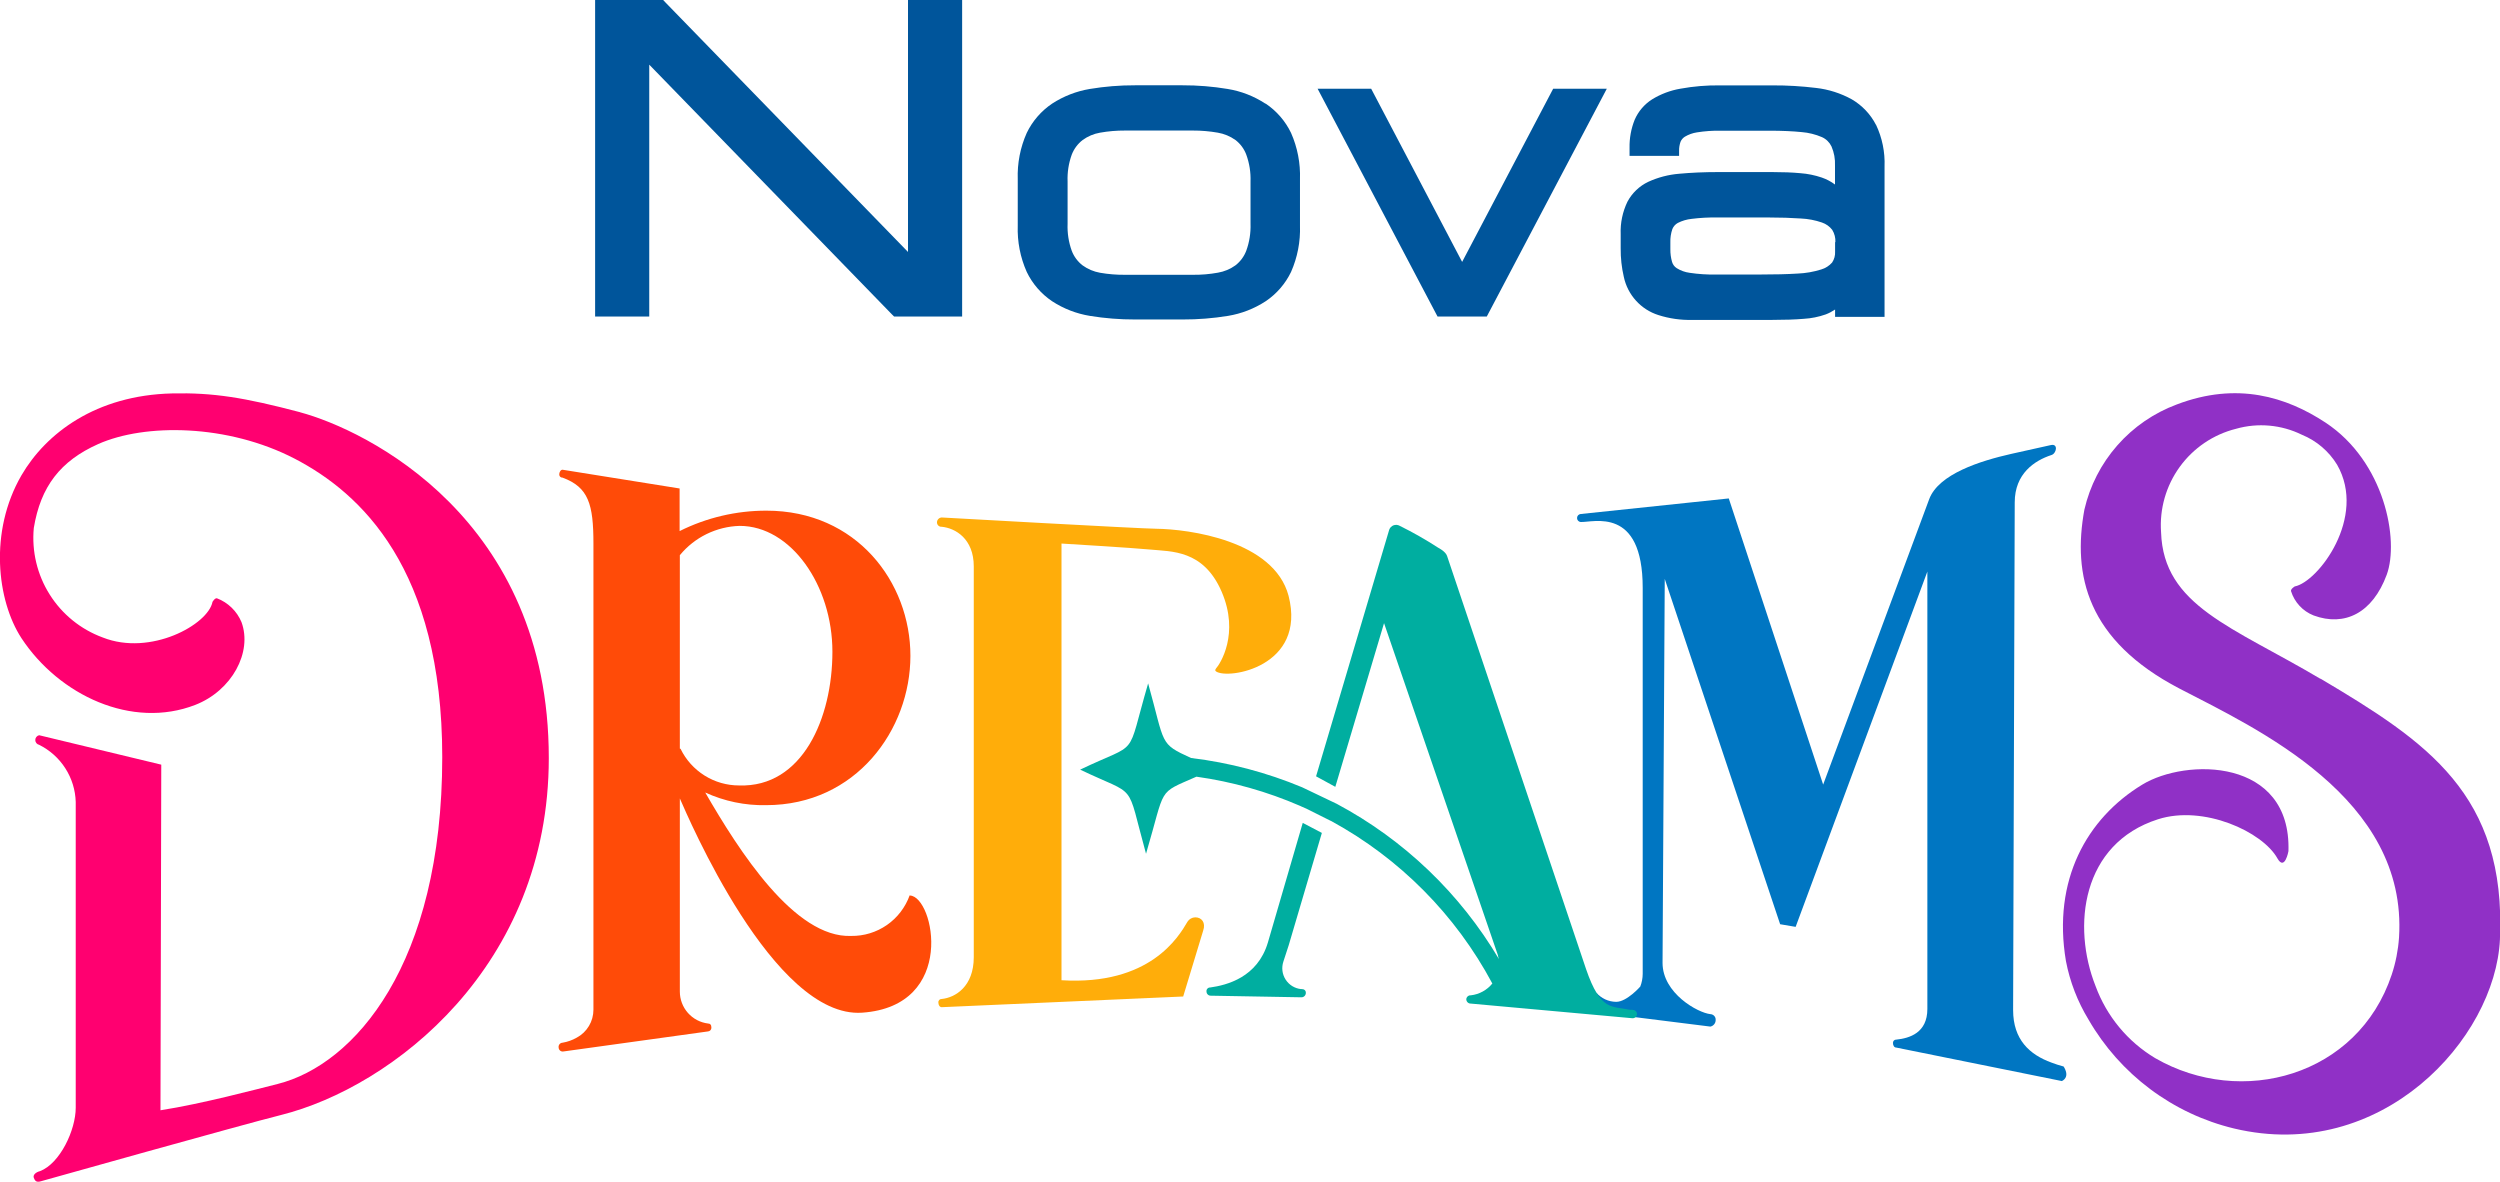 <svg width="110" height="52" viewBox="0 0 110 52" fill="none" xmlns="http://www.w3.org/2000/svg">
<g clip-path="url(#clip0_781_11996)">
<path d="M40.026 39.393C39.836 39.923 39.486 40.38 39.025 40.7C38.563 41.021 38.012 41.189 37.45 41.181C34.965 41.278 32.521 37.45 31.03 34.87C31.869 35.255 32.783 35.446 33.706 35.427C37.669 35.427 40.058 32.102 40.058 28.858C40.058 25.613 37.685 22.469 33.722 22.469C32.397 22.468 31.089 22.775 29.903 23.368V21.493L24.752 20.668C24.665 20.668 24.607 20.784 24.607 20.871C24.606 20.89 24.609 20.909 24.616 20.927C24.623 20.945 24.634 20.962 24.648 20.975C24.661 20.989 24.678 21 24.696 21.007C24.714 21.014 24.733 21.017 24.752 21.016C25.895 21.438 26.111 22.185 26.111 23.916V44.425C26.111 44.678 26.044 44.926 25.914 45.143C25.785 45.359 25.599 45.537 25.377 45.656C25.183 45.767 24.972 45.842 24.752 45.879C24.725 45.88 24.699 45.887 24.675 45.899C24.651 45.912 24.63 45.93 24.614 45.951C24.598 45.973 24.586 45.998 24.581 46.024C24.575 46.05 24.575 46.078 24.581 46.104C24.583 46.129 24.59 46.153 24.602 46.174C24.614 46.196 24.63 46.215 24.649 46.23C24.668 46.245 24.691 46.256 24.715 46.262C24.738 46.268 24.763 46.269 24.788 46.265L31.156 45.382C31.198 45.378 31.237 45.358 31.264 45.325C31.291 45.293 31.304 45.251 31.301 45.208C31.301 45.092 31.243 45.035 31.156 45.035C30.813 44.993 30.497 44.827 30.268 44.568C30.039 44.309 29.913 43.975 29.913 43.63V35.131C30.258 35.913 34.034 44.828 37.933 44.558C42.118 44.268 41.101 39.445 40.039 39.403L40.026 39.393ZM29.913 32.937V24.428C30.235 24.037 30.636 23.72 31.09 23.498C31.545 23.276 32.041 23.153 32.547 23.139C34.8 23.139 36.626 25.755 36.626 28.677C36.626 31.599 35.306 34.654 32.521 34.56C31.984 34.561 31.457 34.41 31.002 34.125C30.547 33.84 30.18 33.433 29.945 32.949L29.913 32.937Z" fill="#FF4B08"/>
<path d="M50.882 23.265C50.258 23.265 41.436 22.769 41.436 22.769C41.382 22.771 41.331 22.793 41.293 22.83C41.254 22.868 41.231 22.918 41.227 22.971C41.225 22.999 41.229 23.027 41.239 23.053C41.248 23.08 41.264 23.103 41.284 23.123C41.304 23.142 41.328 23.157 41.354 23.167C41.38 23.177 41.408 23.18 41.436 23.178C42.038 23.236 42.846 23.706 42.846 24.921V42.115C42.846 43.404 42.038 43.894 41.436 43.955C41.416 43.954 41.396 43.958 41.377 43.965C41.359 43.972 41.342 43.983 41.328 43.998C41.314 44.012 41.303 44.029 41.296 44.048C41.289 44.067 41.286 44.087 41.288 44.107C41.288 44.226 41.349 44.316 41.436 44.316L52.06 43.846L52.94 40.946C53.062 40.595 52.872 40.36 52.589 40.363C52.521 40.364 52.455 40.383 52.396 40.416C52.337 40.449 52.287 40.496 52.251 40.553C51.861 41.223 50.592 43.369 46.706 43.13V23.916C46.706 23.916 49.897 24.109 50.608 24.18C51.536 24.273 52.949 24.18 53.751 26.032C54.553 27.885 53.683 29.219 53.503 29.415C53.468 29.467 53.455 29.505 53.503 29.541C54.025 29.915 57.498 29.344 56.697 26.216C56.053 23.78 52.299 23.281 50.873 23.265" fill="#FFAD0A"/>
<path d="M102.09 29.863C98.226 27.572 95.193 26.66 95.087 23.419C95.014 22.394 95.305 21.375 95.908 20.543C96.511 19.711 97.387 19.117 98.384 18.867C99.349 18.593 100.381 18.686 101.281 19.128C101.926 19.391 102.47 19.854 102.833 20.449C104.156 22.756 101.999 25.604 100.969 25.803C100.969 25.803 100.782 25.913 100.805 26.01C100.88 26.251 101.008 26.472 101.18 26.657C101.351 26.842 101.562 26.986 101.797 27.079C103.168 27.585 104.392 26.973 105.016 25.288C105.573 23.77 104.926 20.31 102.321 18.593C100.605 17.465 98.439 16.782 95.776 17.797C94.769 18.172 93.87 18.79 93.161 19.598C92.452 20.405 91.954 21.376 91.713 22.424C91.185 25.307 91.826 28.175 95.898 30.298C99.272 32.054 105.947 35.095 105.557 41.252C105.519 41.808 105.411 42.357 105.235 42.886C103.748 47.354 98.625 48.749 94.829 46.558C93.618 45.833 92.692 44.714 92.205 43.388C91.159 40.753 91.594 37.125 94.948 36.049C96.954 35.404 99.556 36.593 100.209 37.773C100.531 38.336 100.692 37.45 100.692 37.45C100.818 33.343 96.185 33.343 94.253 34.528C91.826 36.007 90.299 38.717 90.901 42.286C91.076 43.198 91.413 44.071 91.896 44.864C92.583 46.055 93.505 47.094 94.606 47.918C95.707 48.742 96.964 49.333 98.3 49.654C104.775 51.198 109.788 45.721 109.997 41.336C110.28 34.944 106.777 32.637 102.106 29.863" fill="#9030C6"/>
<path d="M90.786 46.922C90.61 46.876 90.437 46.82 90.267 46.755C89.301 46.404 88.577 45.743 88.577 44.442L88.648 22.105C88.648 20.839 89.52 20.265 90.258 20.023C90.48 19.965 90.579 19.511 90.242 19.582L88.49 19.972C87.138 20.278 85.306 20.852 84.887 21.957C84.681 22.501 80.219 34.522 80.219 34.522L76.066 21.931L69.543 22.617C69.5 22.623 69.462 22.644 69.433 22.676C69.405 22.708 69.39 22.75 69.39 22.793C69.39 22.835 69.405 22.877 69.433 22.909C69.462 22.942 69.5 22.962 69.543 22.968C70.097 22.997 72.279 22.25 72.279 25.868V42.847C72.278 43.039 72.242 43.229 72.173 43.407C72.173 43.407 71.584 44.081 71.114 44.081C70.947 44.08 70.782 44.043 70.631 43.973C70.479 43.903 70.344 43.801 70.235 43.675V44.541L75.258 45.17C75.324 45.156 75.383 45.119 75.425 45.066C75.468 45.013 75.49 44.947 75.489 44.88C75.492 44.847 75.487 44.815 75.477 44.785C75.466 44.754 75.45 44.726 75.428 44.702C75.406 44.678 75.38 44.658 75.351 44.645C75.322 44.631 75.29 44.623 75.258 44.622C74.704 44.564 73.152 43.704 73.152 42.367L73.249 25.472L78.326 40.666L79.008 40.782L84.804 25.149V44.393C84.804 45.45 84.018 45.682 83.439 45.743C83.419 45.742 83.399 45.745 83.381 45.751C83.363 45.758 83.346 45.769 83.332 45.782C83.318 45.796 83.307 45.813 83.3 45.831C83.293 45.849 83.289 45.869 83.29 45.888C83.29 46.007 83.348 46.094 83.439 46.094L90.724 47.567C91.117 47.361 90.795 46.922 90.795 46.922" fill="#0076C2"/>
<path d="M13.21 18.139C10.763 17.494 9.382 17.269 7.566 17.311C4.227 17.391 2.022 19.06 0.943 20.916C-0.489 23.387 -0.135 26.422 0.943 28.078C2.601 30.598 5.811 32.096 8.59 31.016C10.2 30.391 11.114 28.7 10.625 27.372C10.525 27.134 10.379 26.918 10.193 26.738C10.008 26.558 9.788 26.417 9.546 26.325C9.453 26.303 9.35 26.483 9.35 26.483C9.16 27.479 6.626 28.884 4.52 28.049C3.554 27.694 2.733 27.029 2.185 26.157C1.636 25.286 1.391 24.258 1.487 23.232C1.787 21.406 2.659 20.281 4.317 19.54C6.378 18.622 10.016 18.651 12.972 20.185C15.869 21.692 19.459 25.017 19.459 33.313C19.459 42.431 15.596 46.845 12.212 47.696C11.272 47.931 8.896 48.566 7.061 48.852L7.096 33.645L1.722 32.35C1.674 32.361 1.631 32.387 1.6 32.426C1.569 32.464 1.552 32.512 1.552 32.561C1.552 32.611 1.569 32.658 1.6 32.697C1.631 32.735 1.674 32.762 1.722 32.772C2.193 33.006 2.592 33.363 2.875 33.806C3.159 34.248 3.317 34.76 3.332 35.285V48.739C3.332 49.722 2.64 51.194 1.761 51.53C1.587 51.572 1.439 51.691 1.487 51.823C1.536 51.955 1.6 52.035 1.793 51.977C1.793 51.977 10.644 49.49 12.357 49.062C17.267 47.834 24.147 42.515 24.147 33.355C24.147 22.807 16.098 18.918 13.2 18.139" fill="#FF0070"/>
<path d="M57.247 43.52C57.11 43.506 56.978 43.461 56.86 43.389C56.743 43.317 56.643 43.219 56.568 43.103C56.493 42.987 56.445 42.856 56.428 42.719C56.411 42.582 56.425 42.443 56.468 42.312L56.706 41.581L58.162 36.648L57.321 36.207L55.786 41.474C55.328 43.008 53.979 43.346 53.252 43.449C53.23 43.448 53.208 43.451 53.187 43.459C53.166 43.467 53.147 43.479 53.132 43.494C53.116 43.51 53.103 43.528 53.095 43.549C53.087 43.569 53.083 43.592 53.084 43.614C53.082 43.662 53.097 43.709 53.129 43.745C53.16 43.782 53.204 43.805 53.252 43.81L57.257 43.881C57.283 43.882 57.31 43.877 57.334 43.868C57.359 43.858 57.381 43.843 57.4 43.825C57.419 43.806 57.434 43.783 57.443 43.759C57.453 43.734 57.458 43.708 57.457 43.681C57.457 43.581 57.389 43.517 57.257 43.517" fill="#00AEA0"/>
<path d="M71.848 44.432H71.719C70.93 44.258 70.431 44.516 69.787 42.641L63.67 24.46C63.606 24.263 63.281 24.099 63.284 24.102C62.738 23.747 62.171 23.425 61.587 23.136C61.547 23.113 61.502 23.099 61.455 23.095C61.409 23.091 61.362 23.097 61.318 23.113C61.275 23.129 61.235 23.154 61.202 23.187C61.169 23.22 61.143 23.26 61.127 23.303L57.907 34.158L58.754 34.621L60.898 27.418L65.911 42.038C65.911 42.093 65.943 42.148 65.953 42.199C64.245 39.312 61.777 36.949 58.818 35.369L57.295 34.641C55.733 33.989 54.089 33.555 52.408 33.352C50.995 32.708 51.275 32.782 50.518 30.069C49.52 33.484 50.196 32.582 47.527 33.864C50.103 35.098 49.52 34.293 50.425 37.566C51.31 34.573 50.889 34.95 52.643 34.174C54.217 34.395 55.754 34.828 57.212 35.462V35.462L57.267 35.488L57.489 35.585L58.525 36.104L58.58 36.129C61.587 37.77 64.049 40.253 65.663 43.275C65.427 43.565 65.088 43.751 64.717 43.794C64.669 43.79 64.621 43.805 64.584 43.836C64.547 43.867 64.523 43.91 64.517 43.958C64.516 43.985 64.521 44.011 64.53 44.036C64.54 44.06 64.555 44.083 64.573 44.102C64.592 44.12 64.615 44.135 64.639 44.145C64.664 44.154 64.69 44.159 64.717 44.158L71.832 44.803C71.858 44.803 71.885 44.799 71.909 44.789C71.933 44.779 71.956 44.765 71.974 44.746C71.993 44.727 72.007 44.705 72.016 44.68C72.026 44.655 72.03 44.629 72.028 44.603C72.023 44.555 72 44.511 71.963 44.481C71.927 44.45 71.88 44.435 71.832 44.438" fill="#00AEA0"/>
<path d="M39.952 11.086L29.282 0.11L29.179 0H26.185V13.928H28.567V2.845L39.234 13.822L39.34 13.928H42.334V0H39.952V11.086Z" fill="#00559B"/>
<path d="M55.676 4.559C55.174 4.23 54.608 4.01 54.015 3.914C53.359 3.805 52.696 3.751 52.032 3.753H49.939C49.273 3.751 48.609 3.805 47.952 3.914C47.361 4.013 46.797 4.232 46.294 4.559C45.814 4.882 45.429 5.326 45.177 5.848C44.892 6.487 44.757 7.184 44.781 7.884V9.93C44.757 10.63 44.892 11.326 45.177 11.966C45.428 12.487 45.814 12.932 46.294 13.255C46.797 13.583 47.363 13.802 47.956 13.899C48.611 14.006 49.275 14.059 49.939 14.057H52.044C52.71 14.059 53.374 14.006 54.031 13.899C54.622 13.802 55.187 13.582 55.689 13.255C56.169 12.932 56.555 12.487 56.806 11.966C57.089 11.325 57.223 10.629 57.199 9.93V7.884C57.223 7.184 57.089 6.488 56.806 5.848C56.555 5.326 56.169 4.881 55.689 4.559H55.676ZM55.023 7.984V9.846C55.037 10.249 54.974 10.652 54.836 11.031C54.74 11.286 54.575 11.509 54.359 11.676C54.13 11.841 53.865 11.951 53.587 11.998C53.223 12.064 52.855 12.095 52.486 12.091H49.507C49.136 12.095 48.766 12.065 48.4 12.001C48.125 11.952 47.864 11.842 47.637 11.679C47.42 11.513 47.254 11.29 47.157 11.035C47.02 10.655 46.958 10.252 46.974 9.849V7.987C46.958 7.585 47.02 7.183 47.157 6.804C47.255 6.55 47.421 6.327 47.637 6.16C47.864 5.997 48.124 5.886 48.4 5.838C48.765 5.773 49.136 5.742 49.507 5.744H52.486C52.855 5.743 53.223 5.774 53.587 5.838C53.865 5.886 54.129 5.996 54.359 6.16C54.576 6.325 54.741 6.549 54.836 6.804C54.974 7.183 55.038 7.584 55.023 7.987" fill="#00559B"/>
<path d="M64.334 11.524L60.332 3.905H57.975L63.252 13.928H65.418L70.699 3.905H68.339L64.334 11.524Z" fill="#00559B"/>
<path d="M82.543 5.493C82.303 5.026 81.934 4.637 81.481 4.372C80.994 4.103 80.459 3.932 79.907 3.869C79.273 3.792 78.636 3.754 77.997 3.757H75.686C75.101 3.748 74.516 3.797 73.941 3.902C73.498 3.977 73.074 4.137 72.692 4.372C72.352 4.588 72.085 4.901 71.925 5.271C71.768 5.663 71.692 6.083 71.7 6.505V6.859H73.88V6.634C73.877 6.499 73.899 6.365 73.944 6.237C73.983 6.145 74.049 6.068 74.134 6.015C74.296 5.918 74.475 5.854 74.662 5.825C75.011 5.769 75.365 5.744 75.718 5.751H77.862C78.409 5.751 78.883 5.773 79.272 5.812C79.581 5.837 79.883 5.912 80.167 6.034C80.351 6.117 80.499 6.262 80.586 6.444C80.701 6.711 80.753 7 80.74 7.291V8.119C80.564 7.988 80.369 7.885 80.161 7.813C79.855 7.709 79.537 7.644 79.214 7.62C78.867 7.587 78.445 7.571 77.965 7.571H75.615C74.971 7.571 74.401 7.597 73.886 7.645C73.415 7.683 72.954 7.803 72.524 8C72.133 8.186 71.811 8.493 71.607 8.876C71.393 9.321 71.291 9.811 71.31 10.303V10.925C71.306 11.35 71.352 11.774 71.449 12.188C71.532 12.576 71.717 12.936 71.984 13.23C72.25 13.524 72.59 13.743 72.969 13.863C73.45 14.017 73.954 14.089 74.459 14.076H77.965C78.519 14.076 78.992 14.06 79.366 14.028C79.695 14.009 80.02 13.944 80.332 13.834C80.477 13.779 80.615 13.706 80.744 13.619V13.941H82.92V7.326C82.945 6.694 82.817 6.065 82.547 5.493H82.543ZM80.744 10.648V11.067C80.755 11.239 80.708 11.41 80.612 11.553C80.484 11.697 80.319 11.802 80.135 11.856C79.798 11.962 79.448 12.023 79.095 12.037C78.635 12.066 78.075 12.079 77.421 12.079H75.489C75.107 12.086 74.725 12.061 74.346 12.004C74.143 11.978 73.947 11.907 73.773 11.798C73.675 11.735 73.603 11.637 73.57 11.524V11.524C73.518 11.342 73.493 11.153 73.496 10.964V10.671C73.489 10.47 73.519 10.271 73.583 10.081C73.629 9.966 73.713 9.87 73.822 9.81C74.013 9.713 74.22 9.652 74.433 9.63C74.806 9.583 75.181 9.563 75.557 9.569H77.811C78.342 9.569 78.825 9.585 79.24 9.614C79.556 9.628 79.868 9.688 80.167 9.791C80.346 9.852 80.503 9.964 80.618 10.113C80.719 10.277 80.768 10.469 80.757 10.661" fill="#00559B"/>
</g>
<defs>
<clipPath id="clip0_781_11996">
<rect width="110" height="52" fill="white"/>
</clipPath>
</defs>
</svg>
